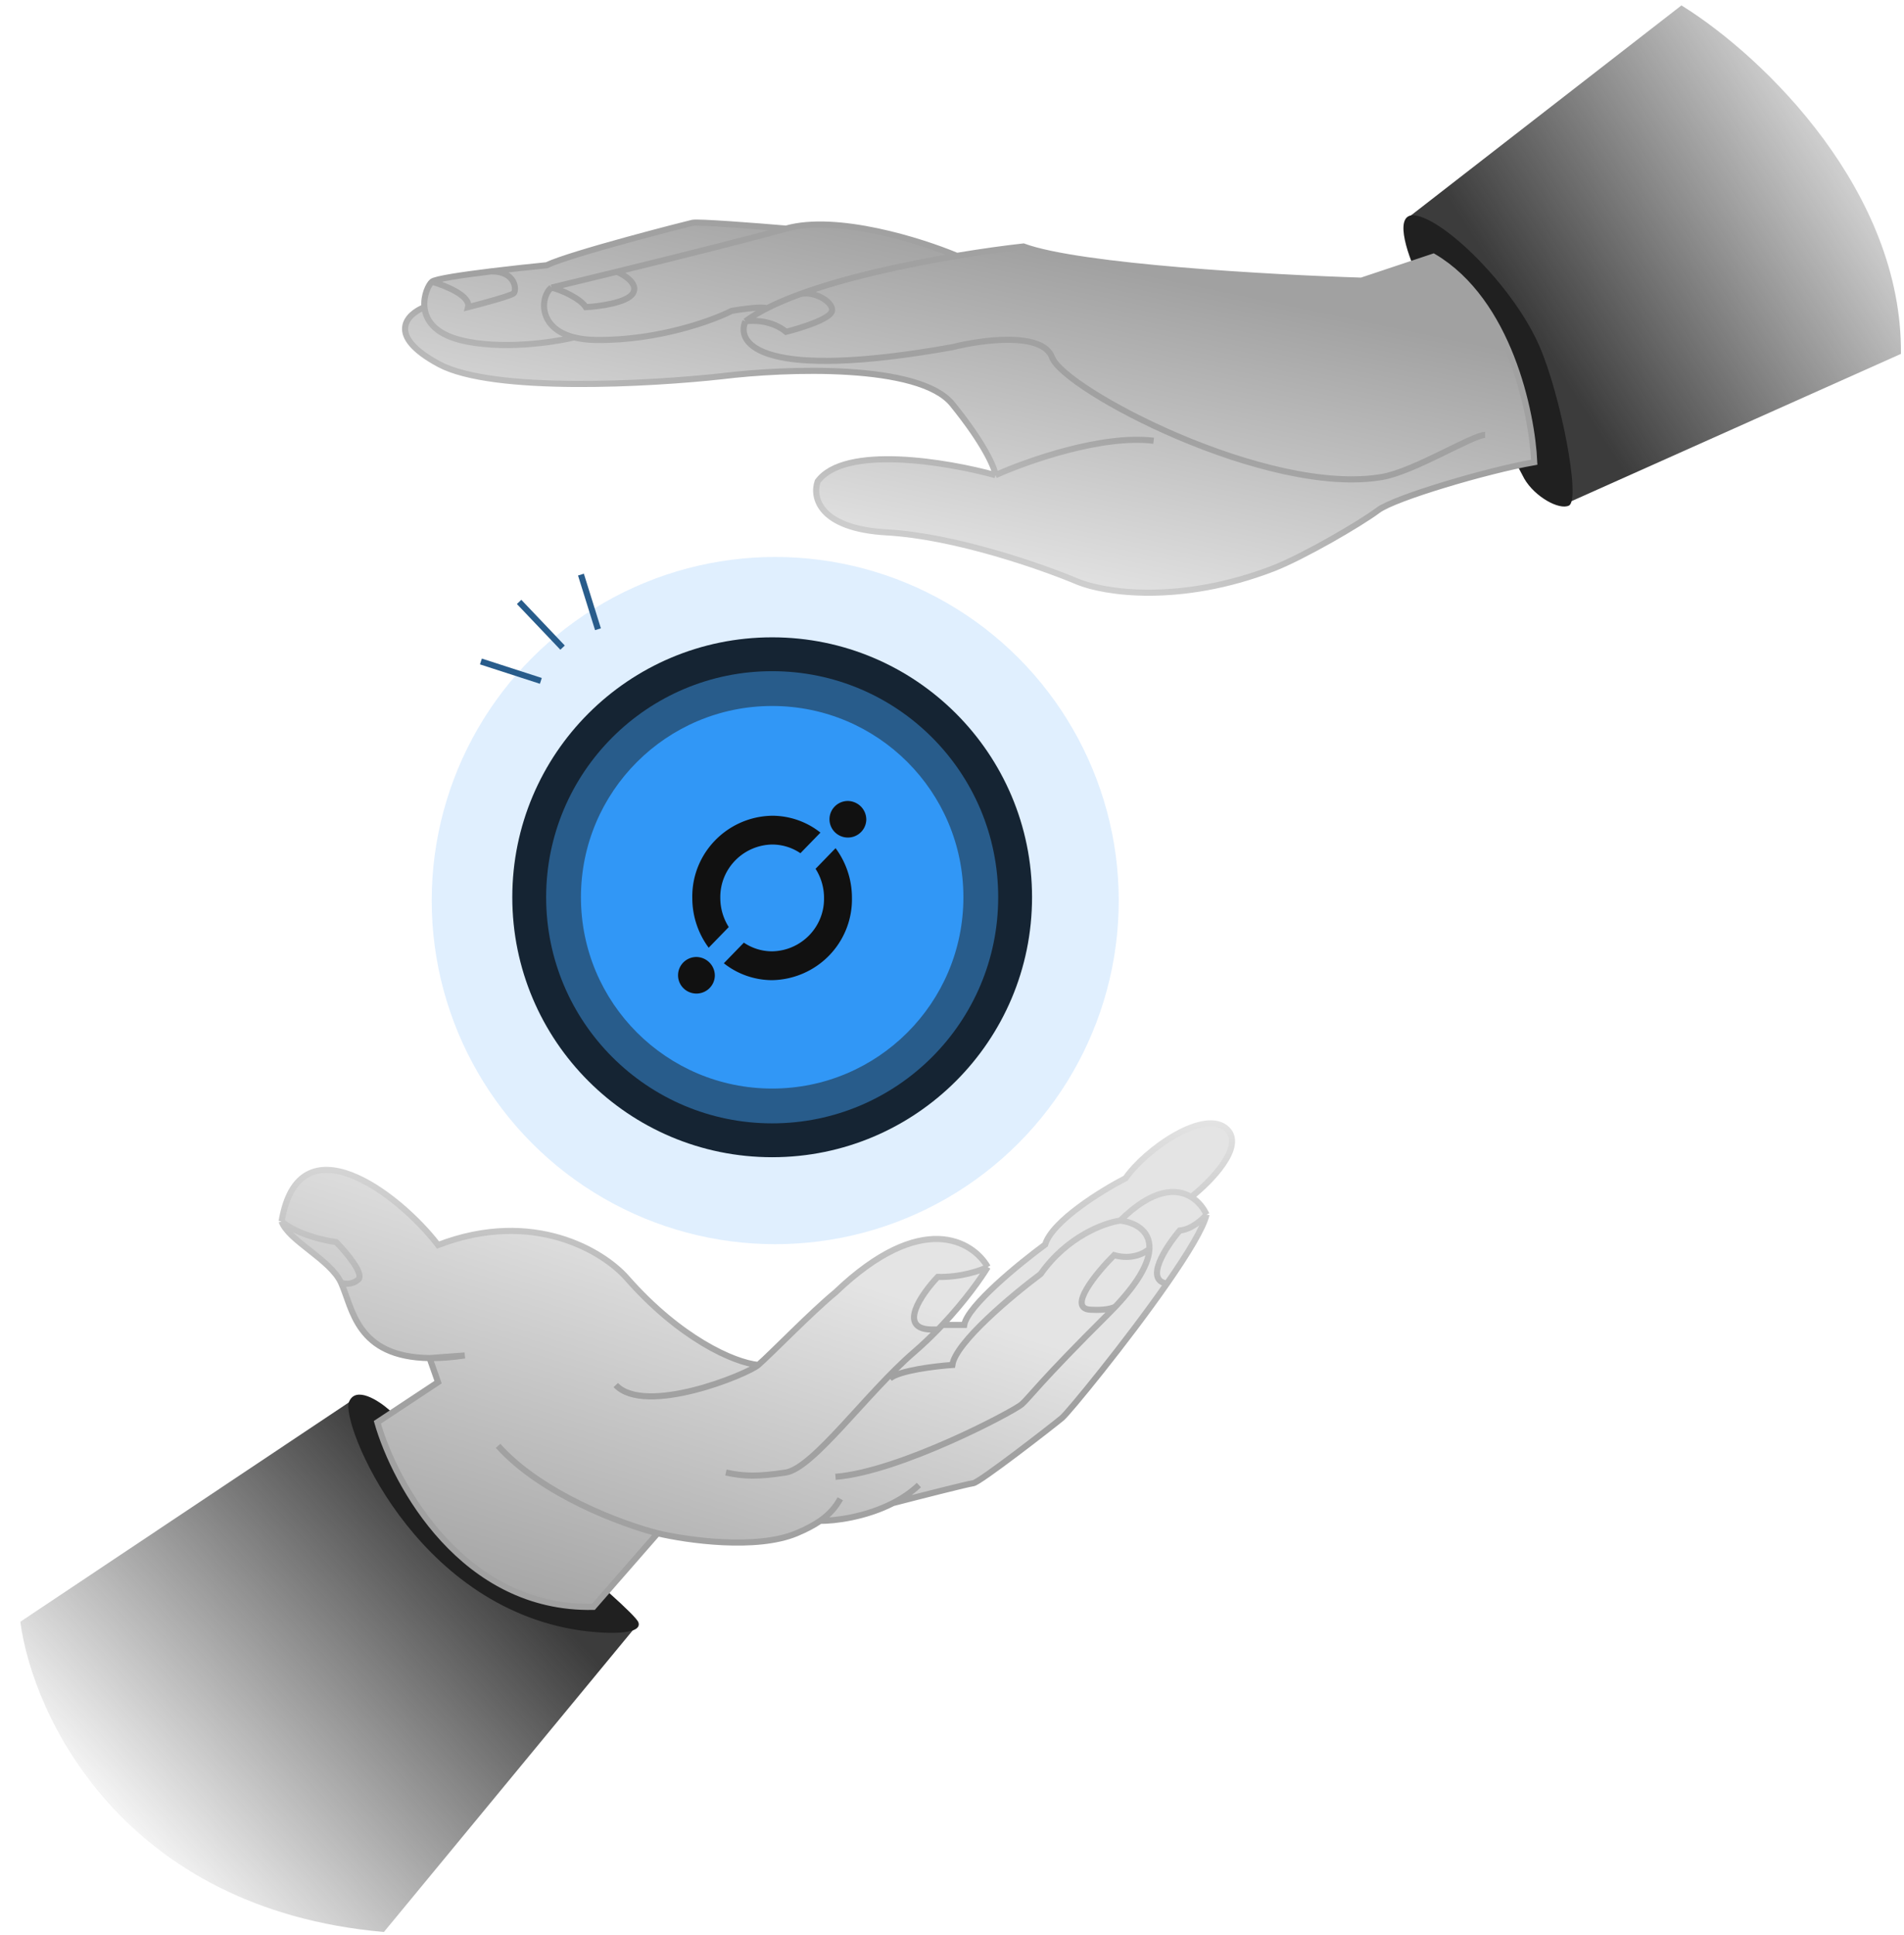 <svg xmlns="http://www.w3.org/2000/svg" xmlns:xlink="http://www.w3.org/1999/xlink" width="312" height="317" fill="none" xmlns:v="https://vecta.io/nano"><circle cx="126.532" cy="146.991" r="42.585" fill="#111"/><path d="M3.332 265.676l54.328-36.262 46.557 37.022-41.31 50.064c-42.813-3.77-57.555-35.453-59.575-50.824z" fill="url(#B)"/><path d="M57.181 229.684c1.075-2.718 4.874-.249 6.64 1.326 13.287 10.675 40.047 32.574 40.795 34.771s-5.959 1.847-9.593 1.309c-27.323-4.04-39.185-34.008-37.842-37.406z" fill="#202020"/><path d="M126.532 245.32c-.41 1.433-2.006 4.299-5.117 4.299" stroke="#000"/><path d="M275.533.887l-44.847 34.81 26.216 46.677 54.596-24.4c.251-26.411-22.131-48.494-35.965-57.087z" fill="url(#C)"/><path d="M232.289 35.36c-4.19-1.014-1.746 6.13 0 9.828l17.489 33.231c1.736 2.99 5.747 5.189 7.324 4.4 1.971-.986-1.383-18.133-4.822-26.067-4.058-9.364-14.753-20.125-19.991-21.393z" fill="#202020"/><path d="M223.088 45.979l11.803-3.934c12.331 7.28 16.15 25.483 16.518 33.674-7.665 1.339-22.868 5.826-25.595 7.875-2.975 2.236-12.311 7.639-17.168 9.529-15.372 5.922-27.721 3.938-31.973 2.205-5.776-2.441-20.13-7.482-31.344-8.112s-12.233-5.828-11.341-8.348c4.411-6.048 21.264-3.203 29.139-1.024-.105-1.103-1.667-4.977-7.077-11.656s-27.357-5.828-37.655-4.568c-11.839 1.313-37.707 2.756-46.464-1.969s-5.235-8.191-2.38-9.333c-.188-1.934.689-3.7 1.237-4.169.534-.457 4.942-1.114 9.672-1.694l9.106-1.001c3.999-1.913 22.778-6.694 23.908-6.955.904-.209 10.598.547 15.332.95 8.316-2.342 22.127 2 27.993 4.464 4.195-.7 7.993-1.214 10.902-1.536 9.201 3.39 40.758 5.145 55.386 5.599z" fill="url(#D)"/><path d="M122.152 52.638C120.487 56.371 124.937 62.444 156.05 56.875C160.842 55.664 170.819 54.302 172.393 58.54C174.36 63.836 207.754 81.418 226.534 78.126C231.778 77.207 241.308 71.251 243.366 71.251M122.152 52.638C123.426 52.427 126.542 52.476 128.807 54.356C131.237 53.753 136.146 52.223 136.339 50.921C136.58 49.294 132.962 47.452 130.885 48.263M122.152 52.638C123.146 51.896 124.331 51.184 125.669 50.504M130.885 48.263C138.502 45.444 148.439 43.311 156.8 41.916M130.885 48.263C128.981 48.968 127.222 49.715 125.669 50.504M156.8 41.916C160.995 41.216 164.793 40.702 167.702 40.38C176.903 43.77 208.46 45.525 223.088 45.979L234.891 42.045C247.222 49.324 251.041 67.527 251.409 75.719C243.744 77.058 228.541 81.544 225.814 83.594C222.839 85.83 213.503 91.233 208.646 93.123C193.274 99.045 180.925 97.061 176.673 95.328C170.897 92.887 156.543 87.847 145.329 87.217C134.114 86.587 133.096 81.389 133.988 78.869C138.399 72.821 155.252 75.666 163.127 77.845M156.8 41.916C150.933 39.452 137.123 35.11 128.807 37.452M128.807 37.452C122.959 39.1 110.946 42.1 101.081 44.517M128.807 37.452C124.073 37.048 114.379 36.293 113.475 36.502C112.345 36.762 93.566 41.544 89.567 43.457C87.161 43.692 83.734 44.057 80.461 44.458M90.368 47.118C91.868 47.425 95.072 48.869 95.999 50.32C98.186 50.205 102.793 49.587 103.719 48.043C104.646 46.499 102.347 45.049 101.081 44.517M90.368 47.118C93.141 46.452 96.921 45.536 101.081 44.517M90.368 47.118C88.641 48.375 87.913 53.709 94.07 55.267M125.669 50.504C124.989 50.171 121.547 50.643 119.911 50.921C116.689 52.558 107.74 55.804 97.72 55.695C96.297 55.679 95.089 55.525 94.07 55.267M70.788 46.152C72.955 46.769 77.17 48.466 76.699 50.32C79.007 49.734 83.732 48.459 84.166 48.054C84.709 47.547 84.534 44.399 80.461 44.458M70.788 46.152C71.323 45.695 75.73 45.038 80.461 44.458M70.788 46.152C70.24 46.621 69.364 48.386 69.551 50.32M94.07 55.267C90.599 56.112 82.003 57.38 75.396 55.695C71.145 54.611 69.75 52.371 69.551 50.32M69.551 50.32C66.696 51.462 63.174 54.928 71.931 59.653C80.688 64.378 106.556 62.934 118.395 61.622C128.693 60.362 150.64 59.511 156.05 66.19C161.46 72.868 163.022 76.743 163.127 77.845M163.127 77.845C168.259 75.528 180.628 71.157 189.044 72.209" stroke="url(#E)"/><path d="M46.146 200.084c2.803-16.803 19.012-4.734 25.638 3.879 15.658-6.011 27.133 1.089 30.914 5.39 8.703 9.903 17.529 13.86 21.556 14.254 2.22-1.934 8.721-8.667 12.652-11.89 14.133-13.523 22.523-8.404 24.951-4.154-1.057 1.768-3.699 5.523-7.436 9.488h3.58c.53-3.118 9.061-10.075 13.26-13.164 1.162-3.857 9.273-8.855 13.184-10.872 3.314-4.787 13.102-11.568 16.662-7.978 2.847 2.872-2.757 8.566-5.915 11.054 1.219.742 2.056 1.867 2.512 2.879-.484 2.175-3.125 6.488-6.484 11.31-6.655 9.558-16.127 21.118-17.205 22.016-1.621 1.351-13.516 10.578-14.531 10.685-.813.086-9.095 2.198-13.134 3.244-4.465 2.297-9.486 2.934-11.96 2.92-.995.69-2.244 1.361-3.858 2.037-6.583 2.755-17.923 1.148-22.771 0l-10.524 12.055c-21.279.459-32.466-19.964-35.4-30.234l9.948-6.577-1.392-3.947c-12.051-.157-12.592-8.168-14.511-12.353-1.749-3.817-8.641-6.883-9.736-10.042z" fill="url(#F)"/><path d="M46.146 200.084C48.949 183.281 65.158 195.35 71.784 203.963C87.442 197.952 98.918 205.052 102.698 209.353C111.401 219.256 120.227 223.213 124.254 223.607M46.146 200.084C47.24 203.243 54.132 206.309 55.882 210.126M46.146 200.084C47.035 200.91 50.066 202.745 55.086 203.478C56.719 205.142 59.73 208.699 58.704 209.615C57.678 210.531 56.395 210.337 55.882 210.126M55.882 210.126C57.8 214.311 58.341 222.322 70.392 222.479M70.392 222.479C72.077 222.501 73.987 222.37 76.157 222.053L70.392 222.479ZM70.392 222.479L71.784 226.426L61.836 233.003C64.77 243.273 75.958 263.696 97.237 263.237L107.761 251.182M107.761 251.182C112.609 252.33 123.949 253.937 130.532 251.182C132.146 250.506 133.395 249.835 134.39 249.145M107.761 251.182C102.017 249.727 88.747 244.825 81.622 236.859M137.695 245.529C136.949 246.852 136.005 248.023 134.39 249.145M134.39 249.145C136.864 249.159 141.885 248.522 146.35 246.225M150.571 243.283C149.308 244.48 147.861 245.447 146.35 246.225M146.35 246.225C150.389 245.179 158.671 243.067 159.484 242.981C160.499 242.874 172.394 233.647 174.015 232.296C175.093 231.398 184.565 219.838 191.22 210.28M197.704 198.97C197.041 199.771 195.237 201.414 193.32 201.582C191.059 204.24 187.474 209.7 191.22 210.28M197.704 198.97C197.22 201.145 194.579 205.458 191.22 210.28M197.704 198.97C197.248 197.958 196.411 196.833 195.192 196.091M183.563 199.961C181.031 200.298 174.879 202.52 170.524 208.709C165.916 212.147 156.571 219.94 156.056 223.607C153.286 223.798 147.36 224.509 145.813 225.827M183.563 199.961C185.829 200.214 188.479 201.497 188.354 204.564M183.563 199.961C188.914 194.657 192.792 194.631 195.192 196.091M136.906 241.933C147.498 241.095 166.154 231.192 167.44 230.044C168.726 228.896 170.34 226.441 181.581 215.273C182.015 214.841 182.425 214.42 182.811 214.011M161.857 207.563C159.429 203.313 151.039 198.194 136.906 211.717C132.975 214.94 126.474 221.673 124.254 223.607M161.857 207.563C160.689 208.143 157.413 209.281 153.66 209.186C150.975 212.019 147.009 217.708 152.627 217.802H153.702M161.857 207.563C160.8 209.331 158.158 213.086 154.421 217.051M124.254 223.607C122.458 225.171 105.703 231.987 100.904 226.902M118.954 241.227C121.819 241.871 124.254 241.933 128.766 241.227C133.279 240.52 142.017 228.191 149.752 221.53C151.164 220.314 152.485 219.054 153.702 217.802M153.702 217.802C153.946 217.551 154.186 217.301 154.421 217.051M188.354 204.564C187.64 205.265 185.483 206.458 182.564 205.616C179.657 208.525 174.816 214.384 178.703 214.554C179.709 214.627 181.937 214.621 182.811 214.011M188.354 204.564C188.266 206.732 186.79 209.792 182.811 214.011M195.192 196.091C198.35 193.603 203.954 187.909 201.107 185.037C197.547 181.447 187.759 188.228 184.445 193.015C180.534 195.032 172.423 200.03 171.261 203.887C167.062 206.976 158.531 213.933 158.001 217.051H154.421" stroke="url(#G)"/><g filter="url(#A)"><circle cx="127.032" cy="147.534" r="56.29" fill="#3197f6" fill-opacity=".15"/></g><circle cx="126.532" cy="146.991" r="37.038" fill="#285c8b"/><circle cx="126.532" cy="146.991" r="31.336" fill="#3197f6"/><path fill-rule="evenodd" d="M138.869 137.206c-1.65-.038-2.961-1.388-2.942-3.027s1.36-2.96 3.009-2.963c.815.013 1.591.347 2.158.931a3.04 3.04 0 0 1 .86 2.174c-.06 1.639-1.436 2.924-3.085 2.885zm-24.816 25.558c-1.651-.037-2.963-1.388-2.943-3.029s1.363-2.961 3.014-2.961c1.693.031 3.041 1.418 3.012 3.1-.058 1.641-1.432 2.929-3.083 2.89zm5.365-10.892c-.905-1.429-1.385-3.083-1.384-4.772-.078-4.745 3.723-8.659 8.499-8.751a8.27 8.27 0 0 1 4.628 1.424l3.282-3.377c-2.249-1.785-5.041-2.759-7.92-2.762-7.356.131-13.211 6.162-13.078 13.471a13.64 13.64 0 0 0 2.684 8.149l3.289-3.382zm14.225-9.545a8.86 8.86 0 0 1 1.387 4.773c.077 4.748-3.729 8.663-8.507 8.747-1.652-.002-3.265-.497-4.63-1.424l-3.28 3.379c2.246 1.784 5.034 2.759 7.91 2.768 3.532-.063 6.895-1.518 9.348-4.044s3.796-5.919 3.733-9.429c.006-2.931-.934-5.788-2.683-8.15l-3.278 3.38z" fill="#111"/><path d="M92.187 106.095l-7.122-7.488m12.922 4.475l-2.791-8.949m-6.57 17.409l-9.822-3.178" stroke="#285c8b"/><defs><filter id="A" x=".742" y="21.244" width="252.579" height="252.579" filterUnits="userSpaceOnUse" color-interpolation-filters="sRGB"><feFlood flood-opacity="0"/><feBlend in="SourceGraphic"/><feGaussianBlur stdDeviation="35"/></filter><linearGradient id="B" x1="74.443" y1="246.644" x2="16.266" y2="300.201" xlink:href="#H"><stop stop-color="#3c3c3c"/><stop offset="1" stop-color="#3c3c3c" stop-opacity="0"/></linearGradient><linearGradient id="C" x1="252.326" y1="55.863" x2="315.971" y2="14.928" xlink:href="#H"><stop stop-color="#3c3c3c"/><stop offset="1" stop-color="#3c3c3c" stop-opacity="0"/></linearGradient><linearGradient id="D" x1="183.115" y1="43.809" x2="171.917" y2="97.097" xlink:href="#H"><stop stop-color="#a1a1a1"/><stop offset="1" stop-color="#e4e4e4"/></linearGradient><linearGradient id="E" x1="132.093" y1="57.65" x2="123.229" y2="97.097" xlink:href="#H"><stop stop-color="#a1a1a1"/><stop offset="1" stop-color="#e4e4e4"/></linearGradient><linearGradient id="F" x1="116.998" y1="202.581" x2="95.302" y2="270.768" xlink:href="#H"><stop stop-color="#e4e4e4"/><stop offset="1" stop-color="#a1a1a1"/></linearGradient><linearGradient id="G" x1="68.779" y1="181.747" x2="68.356" y2="223.636" xlink:href="#H"><stop stop-color="#e4e4e4"/><stop offset="1" stop-color="#a1a1a1"/></linearGradient><linearGradient id="H" gradientUnits="userSpaceOnUse"/></defs></svg>